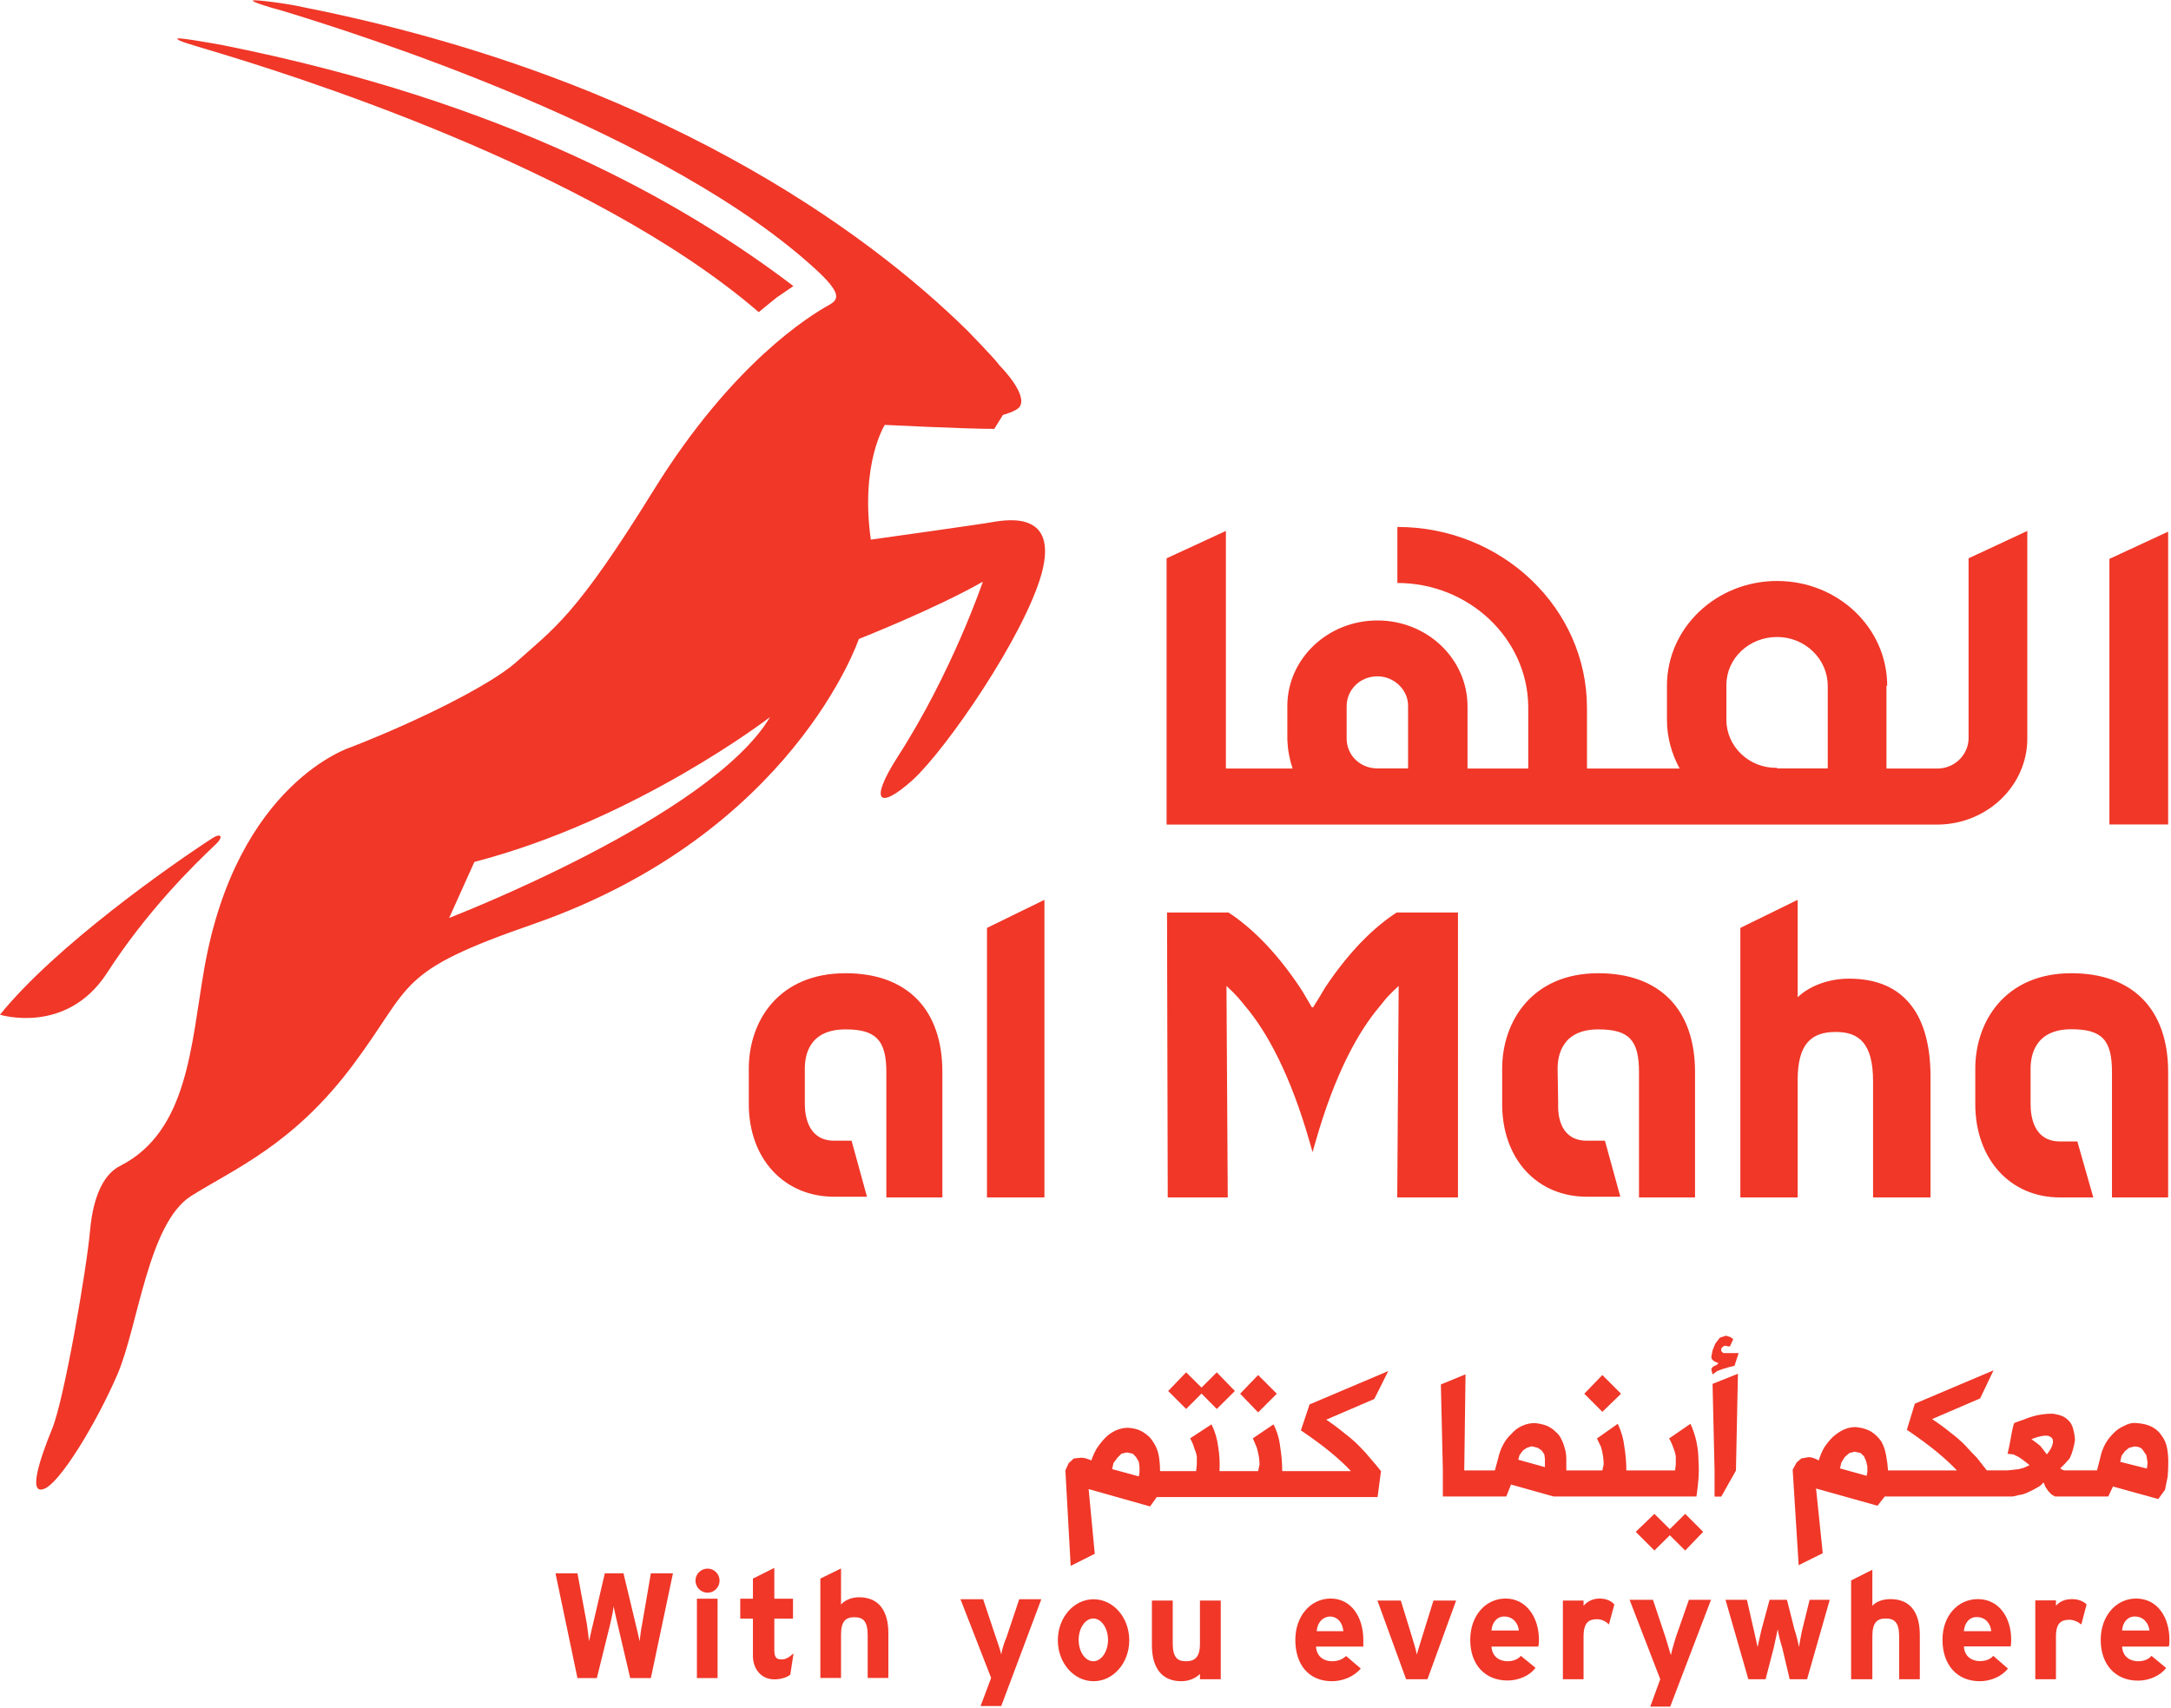 <svg version="1.2" xmlns="http://www.w3.org/2000/svg" viewBox="0 0 1523 1198" width="1523" height="1198">
	<title>al_maha_annual_report_2022_english-1-pdf-svg</title>
	<style>
		.s0 { fill: #f03728 } 
	</style>
	<path id="Path 2" fill-rule="evenodd" class="s0" d="m811.5 1050.3l-4.7 6.6-43.1-12.2 4.3 45.4-16.9 8.5-3.7-67 2.3-5.1 3.7-3.3 5.2-0.5q2.8 0 7 1.9 1.4-4.2 3.8-8.4 2.8-4.2 6-7.5 3.3-3.3 7.5-5.2 4.2-1.8 8.5-1.8 6.5 0.4 10.7 3.2 4.7 2.8 7.1 7.1 2.8 4.2 3.7 9.3 0.9 5.2 0.9 10.8h25.3l0.5-4.7q0-2.3 0-5.6-0.5-2.8-1.9-6.1-0.9-3.3-2.8-6.6l15-9.8q3.7 7.5 4.7 15.9 1.4 8.5 0.9 16.9h27.1l1-4.7q0-2.3-0.5-5.6-0.5-2.8-1.4-6.1-1.4-3.3-2.8-6.6l14.5-9.8q3.8 7.5 4.7 15.9 1.4 8.5 1.4 16.9h48.2q-5.1-5.6-13.6-12.7-8.4-7-21.5-15.9l6.1-18.2 55.2-23.4-9.8 19.6-33.7 14.5q7 4.7 12.6 9.4 5.6 4.2 10.3 8.9 4.7 4.7 8.5 9.4 3.7 4.2 7 8.4l-2.4 18.2zm-12.6-14.5l0.5-2.8v-3.7l-0.5-3.8-1.9-3.2-2.3-2.4-4.2-0.9-3.8 0.9-2.8 2.8-2.8 3.8-0.9 4.2zm54.7-73l12.7 13.1-12.7 12.6-10.7-10.8-10.8 10.8-12.6-12.6 12.6-13.1 10.8 10.7zm29 1.9l13.1 13.1-13.1 13.1-12.6-13.1zm129.6 66.9l-1.4-60.3 17.3-7.1-0.9 67.4h21.5l2.4-8.9q0.9-4.2 3.2-8.8 2.4-4.7 6.1-8 3.3-3.8 7.5-5.6 4.2-1.9 8.9-1.9 4.7 0.5 8.4 1.9 3.8 1.8 6.1 4.2 2.8 2.3 4.2 5.6 1.4 2.8 2.4 6.6 0.9 3.2 0.9 7.4 0 3.8 0 7.5h25.3l0.9-4.2q0-2.8-0.4-5.6-0.5-3.3-1.4-6.5-1.4-2.9-2.9-6.1l14.6-10.3q3.7 7.9 4.6 15.9 1.4 8.4 1.4 16.8h34.2l0.5-4.2q0-2.8 0-5.6-0.5-3.3-1.9-6.5-0.9-2.9-2.8-6.1l15-10.3q2.8 6.1 4.2 12.6 1.4 6.6 1.4 13.1 0.5 6.6 0 13.1-0.5 6.1-1.4 12.2h-100.2l-29.9-8.4-3.3 8.4h-44.5zm71.6-2.3v-5.7l-0.4-3.2-1.9-2.8-2.8-1.9-4.2-1-3.3 1-2.8 1.9-2.4 3.2-0.9 3.3zm40.3-64.6l13.1 13.1-13.1 12.7-12.7-12.7zm58.1 97.4l12.6 12.6-12.6 13.1-10.8-10.7-10.8 10.7-13.1-13.1 13.1-12.6 10.8 10.7zm20.6-30.4l-1.4-60.8 17.8-7.1-1.4 67.9-10.3 18.3h-4.7zm-2.3-71.2l0.9-1.4 1.4-0.9 1.4-0.5 1.4-1.4-1.4-0.5-1.9-0.9-1.4-1.4-0.4-1.4 0.9-4.7 1.9-4.7 3.2-4.2 4.3-1.4 3.2 1 1.9 1.4-2.3 5.1h-1.4l-1.9-0.5-1.4 0.5-1.4 1.4v1.9l1.4 1.4h10.8l-2.9 8.9-3.7 0.9-4.7 1.4-3.7 1.4-3.3 2.4zm121.7 89.4l-5.1 6.5-43.1-12.1 4.7 45.4-16.9 8.4-4.2-67 2.8-5.1 3.3-2.8 5.1-0.9q2.9 0 7.1 2.3 1.4-4.7 3.7-8.9 2.8-4.2 6.1-7.5 3.7-3.3 7.5-5.1 4.2-1.9 8.4-1.9 6.6 0.5 11.2 3.3 4.3 2.8 7.1 7 2.3 4.2 3.2 9.4 1 5.1 1.4 10.7h48.3q-5.2-5.6-13.6-12.6-8.4-7-21.5-15.9l5.6-18.3 55.2-23.4-9.4 19.7-33.7 14.5q7.1 4.7 12.7 9.3 5.6 4.2 10.3 8.9 4.2 4.7 8.4 8.9 3.7 4.7 7 8.9h14.5l4.7-0.5 3.3-0.4 3.7-1 3.8-1.8-4.2-3.3-3.3-2.3-3.8-1.9-4.2-0.5 0.5-1.9 0.9-4.2 1.9-10.3 0.9-3.7 0.5-1.4q3.3-1.4 6.6-2.4 3.2-1.4 6.5-2.3 2.8-0.9 6.6-1.4 3.3-0.5 7-0.5 4.2 0.5 7.5 1.9 2.8 1.4 5.1 4.2 1.9 2.8 2.4 6.1 0.9 3.3 0.9 6.6-0.5 3.2-1.4 6.5-0.9 3.3-2.3 6.1l-3.3 3.7-3.3 3.3 1.4 0.9 1.4 0.5h23l2.3-8.9q0.9-4.7 3.3-9.3 2.3-4.3 6.1-8 3.2-3.3 7.5-5.1 4.2-2.4 8.8-1.9 6.6 0.5 10.8 2.8 4.2 2.3 6.6 6.1 2.8 3.7 3.7 8.4 0.9 4.7 0.9 9.8 0 5.2-0.4 10.3-1 5.2-1.9 9.4l-4.7 6.5-31.8-8.8-3.3 7h-37.4l-2.4-1.4-2.3-2.4-1.9-2.8-1.4-3.3q-1.9 2.4-4.7 3.8-3.2 1.9-6.5 3.3-2.8 1.4-6.1 1.8l-4.2 1zm-12.7-14.5l0.5-2.8v-3.8l-0.9-3.7-1.4-3.3-2.4-2.4-4.2-0.9-3.7 0.9-3.3 2.9-2.3 3.7-1 4.2zm126.4-15q3.7-4.6 4.2-7.9 0.5-3.3-1.4-4.2-1.4-1.4-5.1-1-3.8 0.5-8.5 2.4 3.3 2.3 6.1 4.6 2.4 2.9 4.7 6.1zm70.2 9.9l0.5-4.2-0.9-5.2-2.9-4.2q-1.8-1.9-5.6-1.9l-3.7 1-2.8 2.3-2.4 3.3-0.9 4.2zm-1049.5 147h-14.5l-8.9-38c-0.9-4.2-2.3-9.8-2.8-12.6 0 2.8-1.4 8.4-2.3 12.6l-9.4 38h-13.6l-15.4-73.5h15.4l6.6 35.5c0.4 3.8 1.4 9.4 1.4 12.2 0.9-2.8 1.9-8.4 2.8-11.7l8.4-36h13.1l8.5 35.5c0.9 3.8 2.3 9.4 2.8 12.2 0.4-2.8 0.9-8.4 1.8-12.2l6.1-35.5h15.5zm39.8-59.9c-4.7 0-8.5-3.8-8.5-8.5 0-4.6 3.8-8.4 8.5-8.4 4.6 0 8.4 3.8 8.4 8.4 0 4.7-3.8 8.5-8.4 8.5zm-7.5 4.2h14.5v55.7h-14.5zm65.5 53.3c-2.3 1.9-6.6 3.3-11.2 3.3-8.9 0-15-7-15-16.4v-26.2h-8.9v-14h8.9v-14.1l15-7.5v21.6h13.1v14h-13.1v22c0 5.6 1.8 6.6 5.1 6.6 2.8 0 4.7-1 8.4-4.2zm54.3 2.3v-30c0-9.8-3.2-12.6-9.3-12.6-6.1 0-9.4 2.8-9.4 12.2v30.4h-14.5v-69.7l14.5-7.1v25.3c2.4-2.8 7-5.1 12.7-5.1 14 0 20.5 9.8 20.5 25.2v31.4zm93.7 19.7h-14.5l7.4-19.7-21.5-55.2h15.9l8.9 26.6c1.4 4.3 3.3 9.4 3.8 12.2 0.4-2.8 1.8-7.9 3.7-12.2l8.9-26.6h15.5zm64.8-17.4c-13.9 0-25.1-12.8-25.1-28.7 0-16 11.2-28.8 25.1-28.8 13.8 0 25 12.8 25 28.8 0 15.9-11.2 28.7-25 28.7zm10.1-29c0-8.3-4.7-15-10.3-15-5.7 0-10.3 6.7-10.3 15 0 8.3 4.6 15 10.3 15 5.6 0 10.3-6.7 10.3-15zm64.5 27.6v-3.7c-2.8 2.8-7.4 5.1-13.1 5.1-14 0-20.6-9.8-20.6-25.2v-31.4h14.6v30c0 9.8 3.2 12.6 9.3 12.6 6.1 0 9.8-2.8 9.8-12.2v-30.4h14.6v55.2zm114.6-22.9h-33.2c0.5 7.5 6.1 10.3 11.2 10.3 4.3 0 7.5-1.4 9.9-3.7l10.3 8.8c-4.7 5.7-12.7 8.9-20.2 8.9-15.9 0-25.7-11.2-25.7-29 0-16.8 10.8-29 24.8-29 14.5 0 22.9 13.1 22.9 29q0 3.3 0 4.7zm-23.8-21.1c-5.2 0.5-8.5 4.7-8.9 10.3h18.7c-0.5-5.1-3.3-10.3-9.8-10.3zm68.8 44h-15l-20.1-55.2h16.4l7.9 25.7c1.4 4.3 2.8 9.4 3.3 12.2 0.9-2.8 2.3-7.9 3.7-12.2l8-25.7h15.9zm77.7-22.9h-32.8c0.5 7.5 6.1 10.3 11.3 10.3 3.7 0 7.5-1.4 9.3-3.8l10.3 8.4c-4.2 5.7-12.1 8.9-19.6 8.9-15.9 0-26.2-11.2-26.2-28.5 0-16.9 10.7-29 24.8-29 14.5 0 23.4 13.1 23.4 29q0 3.3-0.5 4.7zm-23.9-21.1c-5.1 0-8.4 4.2-8.9 9.8h19.2c-0.4-4.6-3.7-9.8-10.3-9.8zm73.5 5.6c-2.3-2.3-5.1-3.7-8.4-3.7-5.6 0-9.4 2.3-9.4 12.1v30h-14.5v-55.2h14.5v3.7c2.4-2.8 6.1-5.1 11.3-5.1 4.7 0 8.4 1.8 10.3 4.2zm43 57.6h-14l7-19.2-21.5-55.7h16.4l8.9 26.6c1.4 4.3 2.8 9.9 3.7 12.2 0.5-2.8 1.9-7.5 3.3-12.2l9.3-26.6h15.5zm96-19.2h-12.2l-5.2-22c-1.4-4.2-2.8-10.3-3.2-13.1-0.5 2.8-1.9 8.9-2.8 13.1l-5.7 22h-12.1l-16-55.7h15l4.7 20.6c0.9 4.2 2.3 9.8 2.8 12.6 0.5-2.8 1.9-8.4 2.8-12.6l5.6-20.6h12.2l5.2 20.6c1.4 4.2 2.8 9.8 3.2 12.6 0.5-2.8 1.4-8.4 2.4-12.6l5.1-20.6h14.1zm64.6 0v-30c0-9.8-3.3-12.6-9.4-12.6-6.1 0-9.4 2.8-9.4 12.6v30h-14.9v-69.3l14.9-7.5v25.3c2.4-2.8 7.1-4.7 12.7-4.7 14 0 20.6 9.4 20.6 25.3v30.9zm78.2-23h-32.8c0.5 7.5 6.1 10.3 11.2 10.3 4.2 0 7.5-1.4 9.4-3.7l10.3 8.9c-4.2 5.6-12.2 8.9-19.7 8.9-15.9 0-26.2-11.3-26.2-29.1 0-16.8 10.8-28.5 24.8-28.5 15 0 23.4 13.1 23.4 28.5q0 3.3-0.4 4.7zm-23.9-20.6c-5.2 0-8.4 4.2-8.9 9.9h19.2c-0.5-5.2-3.8-9.9-10.3-9.9zm73.5 5.2c-2.4-1.9-5.2-3.3-8.5-3.3-5.6 0-9.3 2.3-9.3 11.7v30h-14.5v-55.3h14.5v3.8c2.3-2.8 6.1-4.7 11.2-4.7 5.2 0 8.4 1.9 10.3 3.7zm61.3 15.5h-32.7c0.4 7.5 6.1 10.3 11.2 10.3 4.2 0 7.5-1.4 9.4-3.8l10.3 8.5c-4.2 5.6-12.2 8.9-19.7 8.9-15.9 0-26.2-11.3-26.2-28.6 0-16.8 10.8-29 24.8-29 15 0 23.4 13.1 23.4 29 0 1.9 0 3.7-0.5 4.7zm-23.8-21.1c-5.2 0-8.5 4.2-8.9 9.8h19.2c-0.5-4.6-3.8-9.8-10.3-9.8zm-116.6-742.4l41.2-19.2v145.6c0 33.2-28.1 59.9-62.3 60.4h-541.5v-186.8l41.6-19.2v166.7h46.8q-3.3-9.9-3.7-20.2v-24.3c0.4-32.8 28.5-59.4 63.2-59.4 35.1 0 63.2 27.1 63.2 60.3v43.6h42.6v-43.6c-0.5-47.7-41.7-86.6-91.8-86.6v-39.3c73.5 0 133 57.1 133 126.9v42.6h65c-5.6-10.3-8.9-22-8.9-34.2v-23.9c0-40.7 34.7-73.5 77.3-73.5 42.6 0 77.2 32.8 77.2 73.5h-0.5v58.1h35.6c12.2 0 21.5-9.4 22-20.6zm-414.7 82.8c-12.2 0-21.6 9.4-21.6 21.1v22.5c0 11.7 9.4 21 21.6 21h21.5v-44c0-11.2-9.8-20.6-21.5-20.6zm280.4-27.6c-19.7 0-35.6 15-35.6 33.7v24.4c0 18.7 15.9 34.1 35.6 33.7v0.4h35.5v-58c0-18.7-15.9-34.2-35.5-34.2zm233.1-54.8l41.2-19.1v205.4h-41.2zm-818.7 448h-39.3v-88c0-22.5-7.5-29.9-28.6-29.9-25.7 0-28.6 18.2-28.6 27.6v24.8c0 9.3 2.9 25.7 20.6 25.7h12.2l10.8 39.3h-23c-35.1 0-59.9-26.6-59.9-65v-24.8c0-33.7 21.1-67 67.9-67 43.1 0 67.9 25.3 67.9 69.3zm528 0h-39.3v-88c0-22.5-7.1-29.9-28.6-29.9-25.7 0-28.5 18.7-28.5 27.6l0.4 24.8c-0.4 9.8 2.4 25.7 20.2 25.7h12.6l10.8 39.3h-23.4c-35.2 0-59.5-26.6-59.5-65v-24.8c0-33.3 21.1-67 67.4-67 43.1 0 67.9 25.3 67.9 69.3zm331.9 0h-39.4v-88c0-22.5-7-30-28.5-30-25.8 0-28.6 18.8-28.6 27.7v24.8c0 9.8 2.8 26.2 20.6 26.2h12.2l11.2 39.3h-23.4c-35.1 0-59.4-27.1-59.4-65.5v-24.8c0-33.3 21.1-67 67.4-67 43.1 0 67.9 25.3 67.9 69.3zm-828.6 0v-189.1l40.3-19.7v208.8zm621.6 0v-81.4c0-26.7-9.8-34.7-26.2-34.7-16.8 0-26.7 8-26.7 33.7v82.4h-40.2v-189.1l40.2-19.7v68.4c7.1-7 20.2-13.1 36.1-13.1 39.3 0 57.1 26.2 57.1 68.8v84.7zm-291.2 0h-42.6l1-148.4q-4.2 3.8-8.5 8.4l-4.6 5.7c-15.5 18.2-31.9 48.2-45.4 95.9l-1.9 6.6-1.9-6.6c-13.6-47.7-30-77.7-45.4-95.9l-4.7-5.7q-4.2-4.6-8.4-8.4l0.9 148.4h-42.1l-0.5-199.9h43.1c14.5 9.4 32.3 25.8 50.1 52.5 1.4 1.8 7.5 12.6 8.4 14h0.9c1-1.4 7.5-12.2 8.5-14 17.8-26.7 35.5-43.1 50.1-52.5h43zm-947.9-157.2c-28.5 43.5-74.9 29-74.9 29 38.9-48.2 120.3-105.3 149.4-124.1 6-3.7 7.4-0.4 1.8 4.7-15.9 15-48.2 46.8-76.3 90.4zm457.4-463.9c-118.5-102.1-333.8-168.5-387.6-184.5-7.5-2.3-21.1-6-20.2-7.4 0.5-1 22 2.8 31.9 4.6 198.9 39.8 322 109.6 400.2 169 0 0-8.9 6.1-11.7 8-4.7 3.7-12.6 10.3-12.6 10.3zm198.4 183.5c-12.1 43.5-66.4 122.6-90.3 144.6-23.9 21.5-30.9 15.5-10.8-15.9 38.4-59.5 59.9-123.1 59.9-123.1-33.7 19.2-87 40.2-87 40.2 0 0-45.9 136.3-228 199.9-97.4 33.7-84.2 41.7-126.4 98.3-42.1 56.7-83.8 73.5-114.2 92.7-30 19.2-37 91.3-51.5 125-14.5 33.7-40.7 77.2-51.9 80.5-10.8 3.7-2.4-21.5 6-42.1 8.5-20.2 24.4-112.9 26.7-139.5 2.4-26.2 10.8-40.3 21.6-45.4 47.2-24.4 49.1-84.3 58.5-138.1 22.9-130.6 102.9-155.4 102.9-155.4 48.3-18.8 97.4-43.6 115.2-59 27.6-24.8 42.1-32.3 97.4-121.7 55.2-89 109.5-122.2 123.1-129.7 6.5-3.7 7.9-7.9-6.6-22-105.3-99.2-325.3-168.5-377.7-184.4-7.5-1.9-21.1-6.1-20.2-7 0.5-1 25.8 2.3 35.6 4.7 247.2 49.1 394.6 156.8 465.8 227 0 0 19.2 19.6 22.4 24.3 0 0 20.2 20.1 14.1 29-2.4 3.3-11.7 5.7-11.7 5.7l-6.1 9.8c-21.1 0-76.8-2.8-76.8-2.8 0 0-17.3 27.1-9.8 80.5 0 0 80-11.2 84.7-12.2 13.1-2.3 46.8-7 35.1 36.1zm-190.5 100.6c0 0-93.6 72.1-207.4 101.6l-17.7 39.3c0 0 183.5-70.7 225.1-140.9z"/>
</svg>